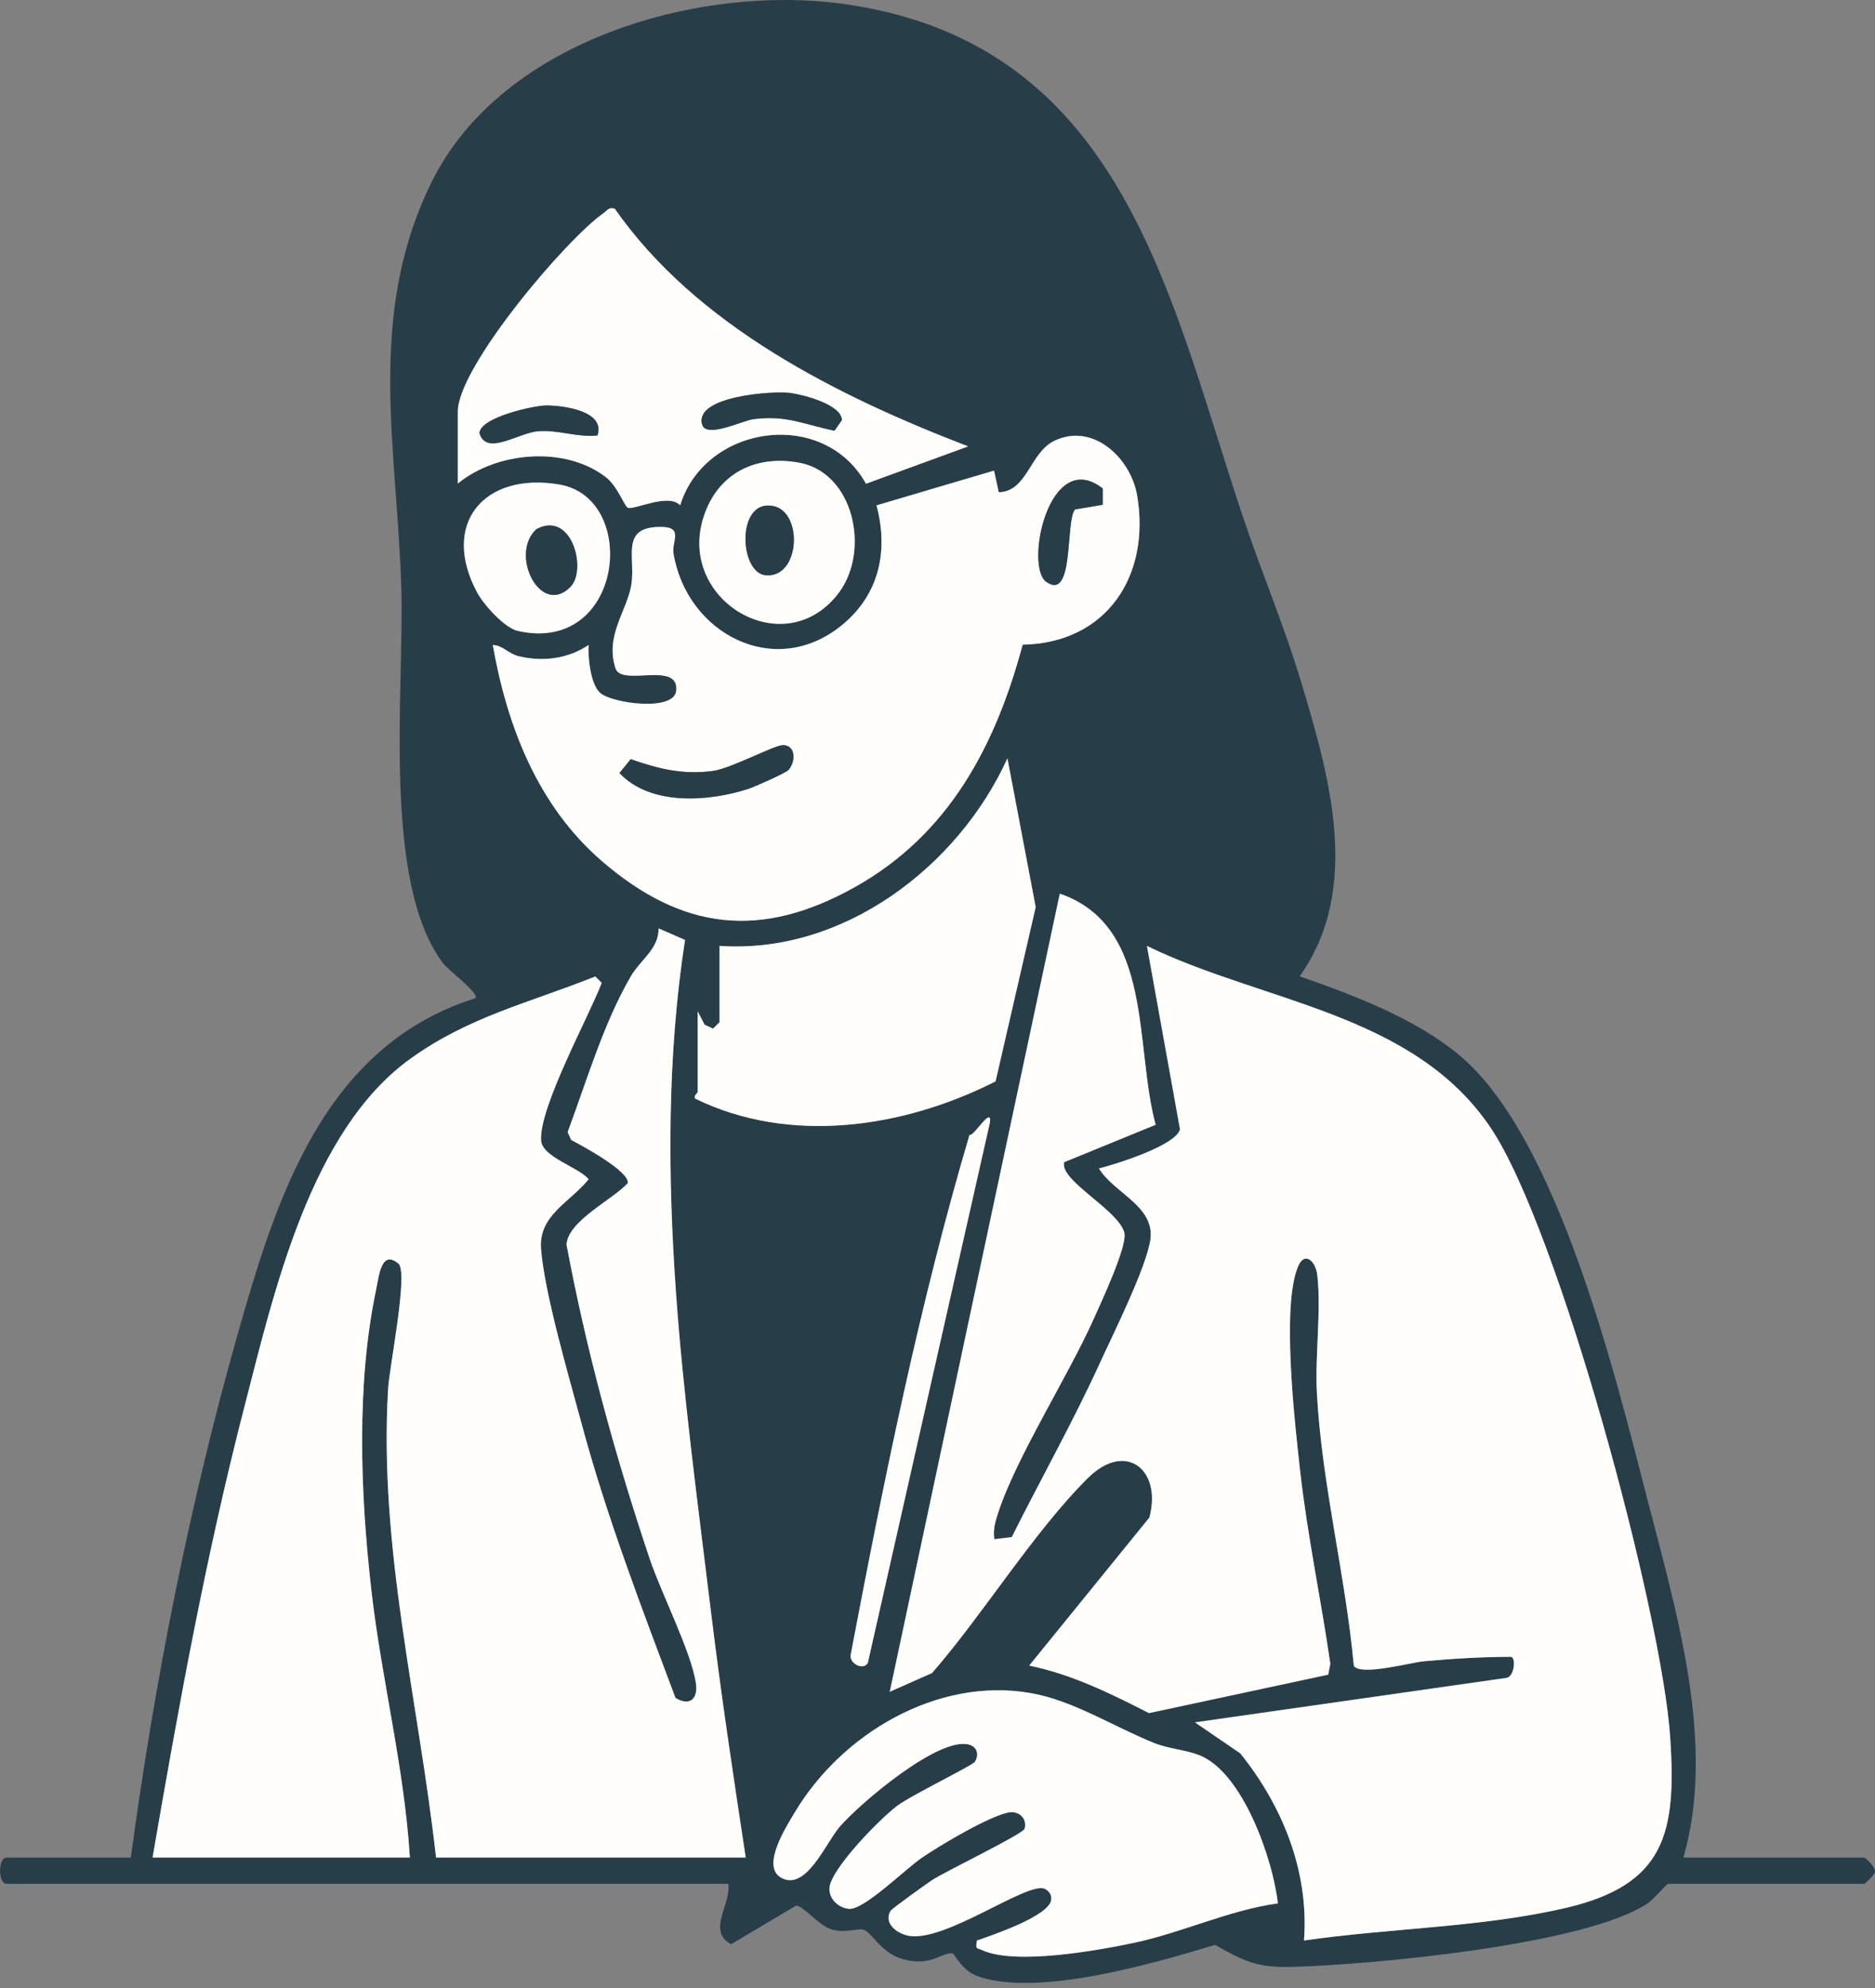<svg width="200" height="212" viewBox="0 0 200 212" fill="none" xmlns="http://www.w3.org/2000/svg">
<rect x="0" y="0" width="200" height="212" fill="#808080" stroke="none"/>
<g clip-path="url(#clip0_537_3665)">
<path d="M179.56 198.093C183.086 185.961 178.797 171.819 175.708 159.845C172.293 146.611 166.116 121.174 155.616 112.484C150.913 108.59 144.349 106.097 138.627 104.115C145.308 94.76 141.777 82.656 138.748 72.599C136.957 66.653 134.524 60.936 132.561 55.061C124.695 31.536 119.838 5.095 90.792 0.536C75.059 -1.935 53.646 4.146 46.105 19.288C38.969 33.611 42.393 47.855 42.812 62.941C43.11 73.654 40.746 94.104 47.245 102.701C47.855 103.511 51.171 105.93 50.702 106.451C34.462 111.572 29.419 127.891 25.251 142.638C20.152 160.673 16.463 179.514 13.956 198.098H0.698C-0.228 198.098 -0.223 200.889 0.698 200.889H77.687C77.99 203.131 75.371 205.913 77.985 207.332L84.907 203.22C85.777 203.243 87.293 205.388 88.838 205.792C90.22 206.151 91.592 205.602 92.132 205.792C93.071 206.132 93.983 208.309 96.379 208.942C99.361 209.728 100.398 208.197 101.607 208.304C101.794 208.318 102.612 210.184 104.329 210.765C110.842 212.98 123.071 209.365 129.612 207.402C132.789 209.211 134.166 209.853 137.953 209.746C146.429 209.509 169.288 207.379 175.801 202.941C176.341 202.573 177.787 200.889 177.936 200.889H198.865C198.949 200.889 199.944 199.908 199.991 199.661C200.135 199.182 198.986 198.098 198.865 198.098H179.56V198.093ZM48.841 51.558V43.882C48.841 39.128 60.429 25.451 64.415 22.707C64.806 22.437 64.899 22.069 65.578 22.256C74.296 34.751 89.35 42.254 103.273 47.604L92.378 51.586C87.842 43.44 75.217 45.287 72.556 53.889C71.296 52.526 67.513 54.47 66.965 54.14C66.56 53.898 65.871 51.842 64.634 50.888C60.266 47.52 53.023 48.148 48.845 51.558H48.841ZM106.529 52.488C109.576 52.432 109.851 48.278 112.446 47.013C116.591 44.999 120.625 48.846 121.299 52.833C122.755 61.415 118.024 68.579 109.088 68.742C106.18 79.558 101.221 88.983 91.183 94.597C81.153 100.208 72.77 99.217 64.187 91.802C57.377 85.917 54.102 77.474 52.567 68.77C53.642 68.817 54.209 69.691 55.321 69.966C57.907 70.598 60.605 70.245 62.792 68.77C62.694 70.096 62.996 73.045 64.057 73.915C65.406 75.022 71.914 75.892 72.133 73.654C72.449 70.412 66.309 73.264 65.657 71.263C64.522 67.779 66.881 65.141 67.341 62.378C67.835 59.415 66.081 56.168 70.495 56.182C72.966 56.191 71.63 57.722 71.844 59.02C73.254 67.528 82.609 72.529 89.787 66.677C93.774 63.43 94.806 58.796 93.499 53.884L106.036 50.181L106.534 52.479L106.529 52.488ZM85.251 49.344C91.099 50.428 92.811 58.713 89.513 63.16C83.567 71.18 71.333 63.56 75.408 54.172C77.148 50.158 80.995 48.557 85.251 49.344ZM59.661 51.67C68.253 53.13 66.509 69.835 55.218 67.277C53.814 66.96 51.604 64.495 50.911 63.211C46.961 55.88 51.609 50.302 59.661 51.67ZM76.752 100.868C89.922 101.789 102.203 92.425 107.46 80.87L110.474 96.733L106.194 115.317C96.407 120.285 84.279 122.104 74.156 117.159C73.952 116.834 74.422 116.55 74.422 116.452V107.846L75.152 109.27L76.055 109.698L76.752 109.009V100.868ZM94.899 180.416L113.042 95.286C123.099 98.775 120.969 111.493 123.267 119.932L113.512 123.923C112.949 125.863 119.341 129.04 119.927 131.455C120.271 132.864 117.466 138.828 116.689 140.572C113.93 146.769 108.311 155.514 106.418 161.469C106.129 162.381 105.91 163.157 106.059 164.13L107.92 163.902C110.99 157.757 114.437 151.639 117.303 145.373C118.708 142.294 122.313 135.083 122.709 132.143C123.183 128.612 118.801 127.207 117.219 124.593C119.089 124.123 125.407 122.151 125.863 120.42L122.336 100.864C134.687 106.893 150.736 107.976 158.998 120.253C166.26 131.041 177.28 171.996 178.155 185.296C178.825 195.465 177.624 200.978 167.013 203.448C158.059 205.536 148.196 205.597 139.088 206.923C139.646 199.601 136.813 192.581 132.292 186.966L127.458 183.663L160.64 178.927C161.506 178.881 161.766 176.75 161.152 176.671C158.072 176.676 154.946 176.867 151.881 177.146C150.42 177.281 145.149 178.732 144.405 177.639C143.512 167.94 140.986 158.278 140.465 148.555C140.251 144.554 140.949 139.786 140.507 135.953C140.339 134.492 139.2 133.427 138.506 134.934C136.632 139.014 138.125 151.895 138.679 156.854C139.446 163.706 140.912 170.577 141.898 177.406L141.674 178.574L122.555 182.672C118.447 180.579 114.34 178.551 109.781 177.606L122.597 161.822C123.965 156.715 120.076 153.612 116.047 157.598C110.274 163.316 104.854 172.164 99.412 178.402L94.895 180.402L94.899 180.416ZM79.543 198.093H46.515C44.649 181.402 40.388 165.032 41.402 148.09C41.547 145.69 43.496 136.167 42.57 134.818C40.686 133.153 40.439 136.027 40.128 137.511C37.997 147.634 38.444 159.189 39.597 169.424C40.677 179.007 43.133 188.436 43.724 198.093H16.277C19.055 181.965 21.99 165.828 26.084 149.983C29.247 137.744 33.113 120.523 43.849 112.856C50.129 108.372 56.493 106.944 63.504 104.134L64.187 104.818C62.769 108.507 57.521 118.062 57.717 121.602C57.814 123.407 61.717 124.449 62.792 125.761C60.847 128.189 57.451 129.594 57.712 133.139C58.066 137.87 60.684 146.773 62.001 151.677C64.695 161.711 68.416 171.368 72.054 181.072C73.617 182.012 74.482 181.137 74.231 179.476C73.724 176.127 70.519 169.866 69.305 166.237C65.629 155.277 62.564 144.113 60.433 132.725C60.578 130.189 65.402 127.91 66.965 126.17C67.188 124.928 62.075 122.165 60.926 121.565L60.55 120.737C62.596 115.252 64.336 109.242 67.262 104.166C68.314 102.338 70.277 101.236 70.254 99.007L73.073 100.24C71.161 112.614 71.226 125.365 72.11 137.851C72.891 148.923 74.487 160.738 75.831 171.81C76.897 180.584 78.218 189.366 79.548 198.098L79.543 198.093ZM103.417 121.011C103.803 121.337 105.817 117.843 105.594 119.704L92.569 177.327C92.099 178.183 90.606 177.411 90.731 176.508C94.281 157.854 98.039 139.219 103.417 121.011ZM94.997 203.769C95.137 203.531 98.788 200.912 99.403 200.508C100.835 199.563 109.12 195.591 109.288 195.014C109.599 193.949 108.688 193.065 107.571 193.283C105.45 193.697 100.319 196.758 98.365 198.084C96.551 199.312 92.136 203.732 90.531 203.559C89.261 203.424 88.126 202.224 88.564 200.88C89.271 198.693 93.746 194.069 95.667 192.595C97.123 191.478 103.724 188.283 103.98 187.882C104.431 187.171 104.268 186.329 103.422 186.064C100.226 185.059 91.648 192.367 89.536 194.837C88.07 196.549 85.921 201.824 83.256 200.201C81.209 198.954 83.837 194.837 84.749 193.307C89.778 184.868 99.951 178.83 109.893 180.542C114.475 181.328 118.834 184.175 123.151 185.891C124.7 186.505 126.444 186.598 127.914 187.171C132.557 188.99 135.785 198.284 136.301 202.973C131.031 203.718 126.123 206.085 120.959 207.183C117.015 208.021 108.283 209.57 104.785 207.974C104.161 207.69 104.045 207.937 104.199 206.941C105.808 206.374 112.121 204.266 112.125 202.517C112.205 202.015 111.781 201.527 111.339 201.392C109.367 200.796 100.891 207.044 97.016 206.448C95.788 206.258 94.178 205.155 94.992 203.769H94.997Z" fill="#273E48"/>
<path d="M94.899 180.416L99.416 178.416C104.859 172.177 110.283 163.329 116.052 157.612C120.075 153.626 123.969 156.728 122.601 161.836L109.785 177.62C114.349 178.56 118.452 180.593 122.56 182.686L141.679 178.588L141.902 177.42C140.916 170.591 139.451 163.72 138.683 156.868C138.13 151.914 136.636 139.028 138.511 134.948C139.2 133.446 140.344 134.511 140.511 135.967C140.953 139.805 140.251 144.573 140.47 148.569C140.995 158.291 143.517 167.958 144.41 177.653C145.154 178.751 150.429 177.295 151.885 177.16C154.946 176.881 158.072 176.69 161.157 176.685C161.766 176.764 161.51 178.895 160.645 178.941L127.463 183.677L132.296 186.98C136.818 192.595 139.651 199.614 139.093 206.937C148.201 205.615 158.063 205.55 167.018 203.462C177.629 200.987 178.829 195.479 178.159 185.31C177.285 172.01 166.264 131.054 159.003 120.267C150.741 107.99 134.692 106.906 122.341 100.877L125.867 120.434C125.411 122.165 119.099 124.132 117.224 124.607C118.806 127.221 123.188 128.622 122.713 132.157C122.318 135.097 118.712 142.307 117.308 145.387C114.447 151.653 110.995 157.77 107.925 163.916L106.064 164.144C105.915 163.171 106.134 162.394 106.422 161.483C108.315 155.528 113.935 146.787 116.694 140.586C117.47 138.842 120.271 132.878 119.931 131.468C119.34 129.049 112.953 125.877 113.516 123.937L123.271 119.946C120.973 111.507 123.099 98.784 113.046 95.3L94.904 180.43L94.899 180.416Z" fill="#FFFEFA"/>
<path d="M79.543 198.093C78.213 189.362 76.892 180.579 75.827 171.805C74.482 160.734 72.887 148.918 72.105 137.846C71.221 125.365 71.156 112.614 73.068 100.236L70.249 99.003C70.272 101.227 68.309 102.334 67.258 104.162C64.332 109.237 62.596 115.247 60.545 120.732L60.922 121.56C62.071 122.165 67.183 124.923 66.96 126.165C65.397 127.91 60.573 130.189 60.429 132.72C62.559 144.108 65.625 155.273 69.3 166.232C70.514 169.861 73.719 176.122 74.226 179.472C74.478 181.128 73.617 182.007 72.049 181.067C68.411 171.368 64.69 161.706 61.996 151.672C60.68 146.769 58.061 137.865 57.707 133.134C57.442 129.589 60.838 128.18 62.787 125.756C61.713 124.449 57.814 123.402 57.712 121.597C57.517 118.053 62.764 108.502 64.183 104.813L63.499 104.129C56.484 106.939 50.12 108.367 43.845 112.852C33.108 120.518 29.242 137.739 26.079 149.979C21.985 165.823 19.05 181.961 16.273 198.089H43.719C43.124 188.431 40.672 179.002 39.593 169.419C38.439 159.185 37.992 147.629 40.123 137.507C40.435 136.018 40.681 133.148 42.565 134.813C43.491 136.162 41.542 145.685 41.398 148.085C40.384 165.028 44.645 181.398 46.51 198.089H79.539L79.543 198.093Z" fill="#FFFEFA"/>
<path d="M106.529 52.488L106.031 50.19L93.495 53.893C94.797 58.805 93.769 63.443 89.782 66.686C82.6 72.533 73.249 67.537 71.84 59.029C71.626 57.731 72.961 56.2 70.491 56.191C66.081 56.177 67.835 59.424 67.337 62.387C66.876 65.15 64.513 67.788 65.653 71.272C66.304 73.273 72.445 70.421 72.128 73.663C71.91 75.901 65.402 75.031 64.052 73.924C62.996 73.054 62.694 70.105 62.787 68.779C60.601 70.258 57.903 70.607 55.316 69.975C54.204 69.7 53.637 68.826 52.562 68.779C54.097 77.483 57.372 85.926 64.183 91.811C72.766 99.226 81.153 100.217 91.178 94.606C101.217 88.987 106.18 79.567 109.083 68.751C118.019 68.588 122.75 61.429 121.294 52.842C120.62 48.859 116.582 45.008 112.442 47.022C109.846 48.283 109.572 52.441 106.525 52.497L106.529 52.488ZM117.624 53.823L114.67 54.325C113.609 55.493 114.633 64.169 111.614 62.057C109.251 60.406 111.897 47.631 117.624 52.088V53.823ZM84.07 82.139C83.767 82.451 80.455 83.926 79.795 84.135C75.543 85.503 69.374 85.94 66.081 82.437L67.281 80.958C70.212 81.986 72.84 82.646 76.017 82.218C78.013 81.953 82.59 79.451 83.525 79.464C84.972 79.488 84.851 81.339 84.074 82.139H84.07Z" fill="#FFFEFA"/>
<path d="M94.997 203.768C94.183 205.159 95.788 206.261 97.021 206.447C100.896 207.043 109.367 200.791 111.344 201.391C111.781 201.526 112.205 202.014 112.13 202.516C112.125 204.27 105.813 206.373 104.203 206.94C104.05 207.931 104.166 207.689 104.789 207.973C108.288 209.569 117.019 208.02 120.964 207.182C126.128 206.085 131.036 203.717 136.306 202.972C135.79 198.279 132.561 188.984 127.919 187.17C126.449 186.593 124.7 186.505 123.155 185.891C118.838 184.174 114.484 181.327 109.897 180.541C99.961 178.834 89.782 184.872 84.754 193.306C83.842 194.832 81.213 198.953 83.26 200.2C85.926 201.823 88.075 196.553 89.54 194.836C91.657 192.366 100.235 185.053 103.426 186.063C104.273 186.328 104.436 187.174 103.985 187.882C103.729 188.286 97.128 191.477 95.672 192.594C93.75 194.069 89.275 198.693 88.568 200.879C88.135 202.223 89.271 203.424 90.536 203.559C92.136 203.731 96.555 199.311 98.37 198.083C100.324 196.757 105.455 193.696 107.576 193.282C108.692 193.064 109.599 193.948 109.292 195.013C109.125 195.59 100.84 199.563 99.407 200.507C98.798 200.912 95.141 203.531 95.002 203.768H94.997Z" fill="#FFFEFA"/>
<path d="M76.752 100.868V109.009L76.055 109.697L75.152 109.269L74.422 107.846V116.452C74.422 116.549 73.952 116.833 74.157 117.159C84.284 122.104 96.407 120.28 106.194 115.317L110.474 96.732L107.46 80.869C102.203 92.429 89.922 101.789 76.752 100.868Z" fill="#FFFEFA"/>
<path d="M48.841 51.558C53.018 48.148 60.261 47.52 64.629 50.888C65.862 51.841 66.555 53.893 66.96 54.139C67.509 54.47 71.295 52.521 72.551 53.888C75.212 45.287 87.842 43.44 92.373 51.586L103.268 47.603C89.345 42.254 74.291 34.75 65.574 22.255C64.894 22.069 64.801 22.437 64.411 22.706C60.424 25.456 48.836 39.132 48.836 43.882V51.558H48.841ZM84.307 41.91C85.661 42.086 89.791 43.152 89.796 44.808L89.01 45.933C85.781 45.259 83.837 44.236 80.357 44.701C79.166 44.859 75.315 46.78 74.891 45.268C74.04 42.254 82.386 41.658 84.307 41.91ZM63.727 46.441C61.545 46.654 59.656 45.826 57.456 45.98C55.256 46.133 51.902 48.673 51.148 46.203C51.148 44.542 56.902 43.231 58.326 43.24C60.145 43.254 64.601 43.831 63.727 46.441Z" fill="#FFFEFA"/>
<path d="M85.251 49.343C80.995 48.552 77.148 50.157 75.408 54.172C71.333 63.564 83.572 71.179 89.512 63.159C92.806 58.712 91.099 50.427 85.251 49.343ZM82.451 53.958C85.716 54.586 85.349 61.708 81.651 61.34C78.836 61.061 78.525 53.209 82.451 53.958Z" fill="#FFFEFA"/>
<path d="M59.661 51.669C51.608 50.301 46.957 55.879 50.911 63.211C51.604 64.495 53.813 66.955 55.218 67.276C66.509 69.84 68.253 53.13 59.661 51.669ZM60.824 62.611C57.642 65.783 54.316 59.131 57.205 56.437C60.991 54.381 62.657 60.778 60.824 62.611Z" fill="#FFFEFA"/>
<path d="M103.417 121.011C98.039 139.218 94.281 157.858 90.731 176.508C90.606 177.41 92.099 178.178 92.569 177.327L105.594 119.703C105.817 117.847 103.803 121.336 103.417 121.011Z" fill="#FFFEFA"/>
<path d="M84.07 82.14C84.846 81.34 84.967 79.488 83.521 79.465C82.59 79.451 78.008 81.954 76.012 82.219C72.84 82.642 70.207 81.986 67.276 80.958L66.076 82.438C69.369 85.94 75.538 85.503 79.79 84.135C80.455 83.921 83.763 82.447 84.065 82.14H84.07Z" fill="#273E48"/>
<path d="M117.624 53.824V52.088C111.893 47.632 109.246 60.406 111.614 62.057C114.633 64.169 113.609 55.489 114.67 54.326L117.624 53.824Z" fill="#273E48"/>
<path d="M84.307 41.91C82.386 41.658 74.04 42.254 74.892 45.268C75.32 46.78 79.167 44.859 80.358 44.701C83.837 44.236 85.782 45.264 89.01 45.933L89.796 44.808C89.792 43.147 85.661 42.086 84.307 41.91Z" fill="#273E48"/>
<path d="M63.727 46.441C64.602 43.831 60.14 43.254 58.326 43.24C56.903 43.231 51.153 44.543 51.148 46.204C51.902 48.674 55.316 46.124 57.456 45.98C59.596 45.836 61.545 46.659 63.727 46.441Z" fill="#273E48"/>
<path d="M82.451 53.958C78.525 53.205 78.836 61.062 81.651 61.341C85.349 61.708 85.717 54.586 82.451 53.958Z" fill="#273E48"/>
<path d="M60.824 62.61C62.662 60.778 60.992 54.381 57.205 56.437C54.311 59.131 57.642 65.783 60.824 62.61Z" fill="#273E48"/>
</g>
<defs>
<clipPath id="clip0_537_3665">
<rect width="200" height="211.458" fill="white" transform="matrix(-1 0 0 1 200 0)"/>
</clipPath>
</defs>
</svg>
